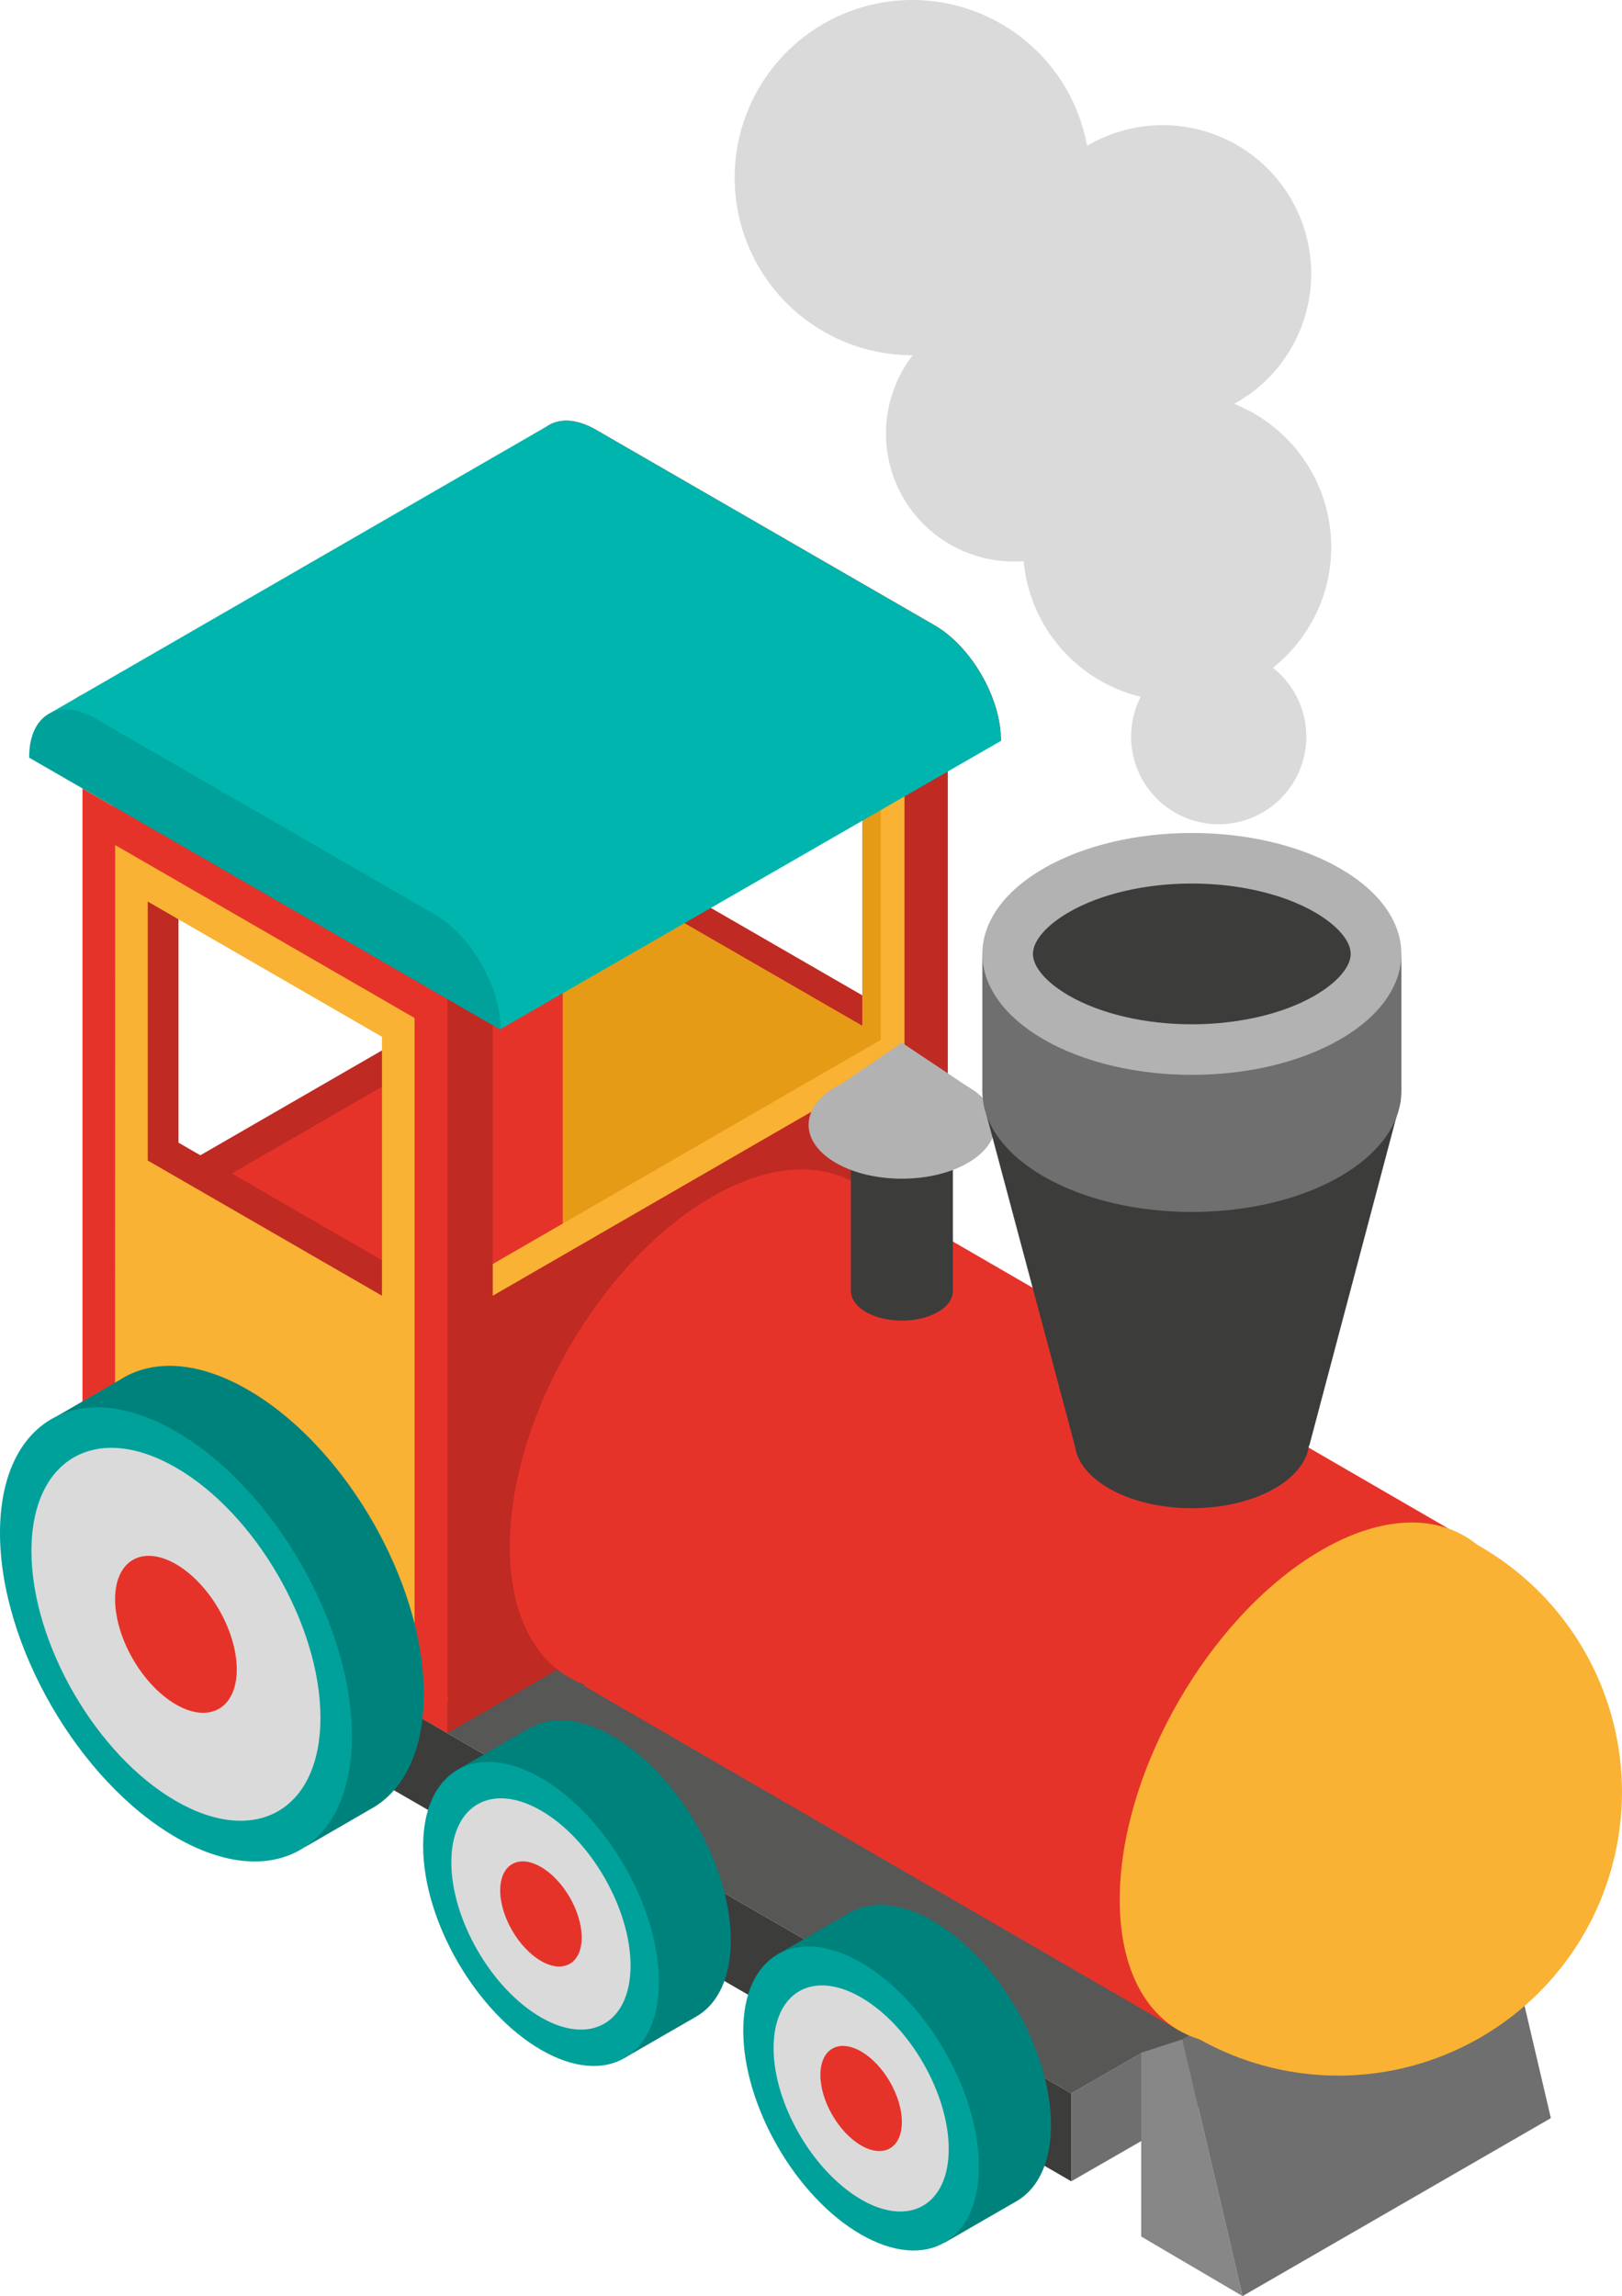 <svg xmlns="http://www.w3.org/2000/svg" width="495.38" height="701.29" viewBox="0 0 495.38 701.29">
  <defs>
    <style>
      .cls-1 {
        fill: #dadada;
      }

      .cls-1, .cls-10, .cls-11, .cls-12, .cls-14, .cls-15, .cls-2, .cls-3, .cls-4, .cls-5, .cls-6, .cls-7, .cls-8, .cls-9 {
        fill-rule: evenodd;
      }

      .cls-2 {
        fill: #bf2a23;
      }

      .cls-3 {
        fill: #e6332a;
      }

      .cls-4 {
        fill: #e69b17;
      }

      .cls-13, .cls-5 {
        fill: #3c3c3b;
      }

      .cls-16, .cls-6 {
        fill: #706f6f;
      }

      .cls-7 {
        fill: #575756;
      }

      .cls-8 {
        fill: #f9b233;
      }

      .cls-9 {
        fill: #00b5ad;
      }

      .cls-10 {
        fill: #00a19a;
      }

      .cls-11 {
        fill: #00827c;
      }

      .cls-12 {
        fill: #878787;
      }

      .cls-14 {
        fill: #c6c6c6;
      }

      .cls-15 {
        fill: #b2b2b2;
      }
    </style>
  </defs>
  <title>паравозик Ресурс 1</title>
  <g id="Слой_2" data-name="Слой 2">
    <g id="_1" data-name="1">
      <g>
        <path class="cls-1" d="M326.45,79.87A54.25,54.25,0,1,1,304.24,6.43,54.23,54.23,0,0,1,326.45,79.87Z"/>
        <path class="cls-1" d="M395.09,105a45.36,45.36,0,1,1-18.58-61.4A45.36,45.36,0,0,1,395.09,105Z"/>
        <path class="cls-1" d="M344.14,150.87a39.09,39.09,0,1,1-16-52.91A39.09,39.09,0,0,1,344.14,150.87Z"/>
        <path class="cls-1" d="M401,189.31a47.07,47.07,0,1,1-19.27-63.72A47.07,47.07,0,0,1,401,189.31Z"/>
        <path class="cls-1" d="M395.81,237.61a26.76,26.76,0,1,1-11-36.23A26.77,26.77,0,0,1,395.81,237.61Z"/>
        <polygon class="cls-2" points="174.78 382.96 40.15 460.69 40.15 365 174.78 287.27 174.78 382.96"/>
        <polygon class="cls-3" points="174.78 394.06 40.15 471.79 40.15 376.1 174.78 298.37 174.78 394.06"/>
        <path class="cls-2" d="M197.93,266.23V187.13l71.54,41.31v79.09l-71.54-41.3ZM161.72,143v.24L178,152.6V376.8l111.43,64.33V216.92l16.27,9.4v-.24c0-12.92-9.07-28.63-20.26-35.1L182,131.26C170.79,124.79,161.72,130,161.72,143Z"/>
        <path class="cls-4" d="M263.36,313.29,191.81,272V192.89l71.54,41.3v79.09Zm26.73-106.66a38,38,0,0,0-10.78-9.89L175.86,137c-11.19-6.47-20.26-1.22-20.26,11.7V149l16.27,9.4V382.56l111.43,64.33V222.68l6.79,3.92Z"/>
        <polygon class="cls-5" points="327.19 639.38 25.18 465.02 25.18 491.87 327.19 666.23 327.19 639.38"/>
        <polygon class="cls-5" points="480.1 551.37 178.08 377.01 178.08 403.86 480.1 578.22 480.1 551.37"/>
        <polygon class="cls-6" points="480.1 551.37 480.1 578.22 327.19 666.23 327.19 639.38 480.1 551.37"/>
        <polygon class="cls-7" points="480.1 551.37 178.08 377.01 25.18 465.02 327.19 639.38 480.1 551.37"/>
        <path class="cls-8" d="M143.3,390.22v-85L269,232.61v85L143.3,390.22Zm-13.88-90.61V523.82l152.8-88.22V211.4Z"/>
        <path class="cls-2" d="M54.52,349V269.94l71.54,41.3v79.09L54.52,349ZM18.31,225.76V226l16.27,9.4V459.6L146,523.94V299.72l16.27,9.4v-.24c0-12.92-9.07-28.64-20.26-35.1L38.57,214.06C27.38,207.6,18.31,212.84,18.31,225.76Z"/>
        <path class="cls-2" d="M150.5,395.75v-85l125.74-72.6v85L150.5,395.75Zm-13.88-90.61V529.35l152.8-88.22V216.92Z"/>
        <path class="cls-9" d="M285.42,191,182,131.26c-5.6-3.23-10.66-3.53-14.33-1.42L14.7,218.15,152.88,314.3l152.8-88v-.24C305.69,213.16,296.62,197.44,285.42,191Z"/>
        <path class="cls-3" d="M126.64,512.08,35.15,459.26V258.09l91.49,52.82V512.08ZM25.19,240.81V465l111.44,64.33V305.14Z"/>
        <path class="cls-8" d="M45.12,275.36l71.54,41.3v79.09l-71.54-41.3V275.36Zm-10,183.9,91.49,52.82V310.91L35.16,258.09Z"/>
        <path class="cls-10" d="M132.62,279.2,29.18,219.49C18,213,8.91,218.25,8.91,231.18v.23l144,83.12v-.24C152.88,301.38,143.81,285.67,132.62,279.2Z"/>
        <path class="cls-11" d="M177.85,606.42l12.82,22.17,22-12.69c6.5-3.77,10.53-11.83,10.52-23.3,0-22.93-16.14-50.81-36-62.26-9.94-5.73-18.94-6.27-25.44-2.51l-22,12.69,12.82,22.17A83.79,83.79,0,0,0,177.85,606.42Z"/>
        <path class="cls-10" d="M129.23,563.83c0-22.94,16.08-32.24,36-20.79s36,39.33,36,62.28-16.08,32.24-35.95,20.78S129.24,586.76,129.23,563.83Z"/>
        <path class="cls-1" d="M137.84,568.8c0-17.45,12.23-24.53,27.36-15.82s27.38,29.92,27.38,47.37-12.23,24.53-27.35,15.82S137.85,586.24,137.84,568.8Z"/>
        <path class="cls-3" d="M152.77,577.4c0-7.93,5.56-11.15,12.43-7.19s12.45,13.6,12.46,21.53-5.57,11.16-12.43,7.19S152.77,585.33,152.77,577.4Z"/>
        <path class="cls-11" d="M250.37,619.08a83.85,83.85,0,0,0,25.28,43.71L288.46,685l22-12.69c6.5-3.76,10.52-11.83,10.51-23.29,0-22.94-16.13-50.82-36-62.27C275,581,266,580.45,259.5,584.21l-22,12.69Z"/>
        <path class="cls-10" d="M227,620.19c0-22.93,16.08-32.24,35.95-20.78s36,39.33,36,62.27-16.09,32.24-36,20.79S227,643.13,227,620.19Z"/>
        <path class="cls-1" d="M236.26,625.51c0-17.05,11.95-24,26.72-15.45s26.76,29.24,26.77,46.29-12,24-26.73,15.45S236.27,642.57,236.26,625.51Z"/>
        <path class="cls-3" d="M250.56,633.76c0-7.93,5.56-11.15,12.43-7.19s12.44,13.6,12.45,21.53-5.56,11.16-12.43,7.19S250.56,641.69,250.56,633.76Z"/>
        <path class="cls-11" d="M17.25,432.63l6,10.31A59.94,59.94,0,0,0,22,455.5c0,34.25,24.09,75.88,53.77,93a60.28,60.28,0,0,0,11.5,5.17l6,10.4,20.46-11.83c9.71-5.62,15.72-17.66,15.71-34.79,0-34.25-24.1-75.89-53.77-93-15.37-8.86-29.18-9.34-39-3.05Z"/>
        <path class="cls-10" d="M0,468.19c0-34.25,24-48.15,53.69-31s53.75,58.73,53.77,93-24,48.15-53.69,31S0,502.44,0,468.19Z"/>
        <path class="cls-1" d="M9.6,473.72c0-28.13,19.73-39.55,44.1-25.5s44.14,48.24,44.17,76.38-19.73,39.54-44.1,25.5S9.62,501.85,9.6,473.72Z"/>
        <path class="cls-3" d="M35.15,488.45c0-11.84,8.31-16.64,18.56-10.73S72.3,498,72.31,509.87,64,526.52,53.74,520.6,35.16,500.3,35.15,488.45Z"/>
        <polygon class="cls-12" points="361.11 622.86 348.54 626.94 348.54 683.1 379.49 701.29 361.11 622.86"/>
        <polygon class="cls-12" points="455.25 568.51 442.68 572.59 442.68 628.75 473.63 646.95 455.25 568.51"/>
        <polygon class="cls-6" points="361.11 622.86 379.49 701.29 473.63 646.95 455.25 568.51 361.11 622.86"/>
        <polygon class="cls-7" points="361.11 622.86 348.54 626.94 442.68 572.59 455.25 568.51 361.11 622.86"/>
        <path class="cls-3" d="M217.36,508c-34.05,19.66-61.66,3.72-61.66-35.6s27.6-87.13,61.66-106.8S279,361.87,279,401.19,251.42,488.32,217.36,508Z"/>
        <polygon class="cls-3" points="446.99 469.55 446.93 469.61 360.57 619.31 360.05 620.17 178.28 514.86 265.22 364.25 446.99 469.55"/>
        <path class="cls-8" d="M403.64,615.83c-34,19.67-61.66,3.72-61.66-35.6s27.61-87.14,61.66-106.8,61.67-3.72,61.67,35.6S437.7,596.17,403.64,615.83Z"/>
        <path class="cls-8" d="M484.3,589.72a86.63,86.63,0,0,1-117.91,33.16c-2-1.15-3.92-2.3-5.82-3.56l86.36-149.7c1.38.69,2.82,1.44,4.21,2.19A86.63,86.63,0,0,1,484.3,589.72Z"/>
        <rect class="cls-13" x="259.88" y="343.21" width="31.14" height="51.14"/>
        <path class="cls-5" d="M286.46,388c-6.09-3.51-15.94-3.51-22,0s-6.08,9.2,0,12.72,15.94,3.51,22,0S292.54,391.5,286.46,388Z"/>
        <path class="cls-14" d="M286.46,336.86c-6.09-3.51-15.94-3.51-22,0s-6.08,9.2,0,12.71,15.94,3.51,22,0S292.54,340.36,286.46,336.86Z"/>
        <path class="cls-15" d="M255.3,331.93c-11.13,6.42-11.13,16.83,0,23.26s29.17,6.42,40.29,0,11.13-16.84,0-23.26S266.43,325.5,255.3,331.93Z"/>
        <polygon class="cls-15" points="275.45 318.47 253.18 333.64 298.2 333.66 275.45 318.47"/>
        <path class="cls-5" d="M389.37,425.3c-14-8.08-36.71-8.08-50.71,0s-14,21.19,0,29.28,36.71,8.08,50.71,0S403.37,433.39,389.37,425.3Z"/>
        <polygon class="cls-5" points="399.86 441.6 328.28 441.6 300.48 337.51 427.77 336.27 399.86 441.6"/>
        <path class="cls-6" d="M409.26,307.1c-25-14.42-65.5-14.42-90.49,0s-25,37.81,0,52.24,65.5,14.43,90.49,0S434.24,321.53,409.26,307.1Z"/>
        <rect class="cls-16" x="300.03" y="291.35" width="127.97" height="41.87"/>
        <path class="cls-15" d="M409.26,265.23c-25-14.42-65.5-14.42-90.49,0s-25,37.81,0,52.24,65.5,14.43,90.49,0S434.24,279.65,409.26,265.23Z"/>
        <path class="cls-5" d="M364,312.85c-14.21,0-27.89-3.19-37.53-8.75-6.9-4-11-8.75-11-12.75s4.12-8.77,11-12.75c9.64-5.57,23.31-8.75,37.53-8.75s27.89,3.19,37.52,8.75c6.9,4,11,8.75,11,12.75s-4.13,8.76-11,12.75C391.9,309.67,378.22,312.85,364,312.85Z"/>
      </g>
    </g>
  </g>
</svg>
